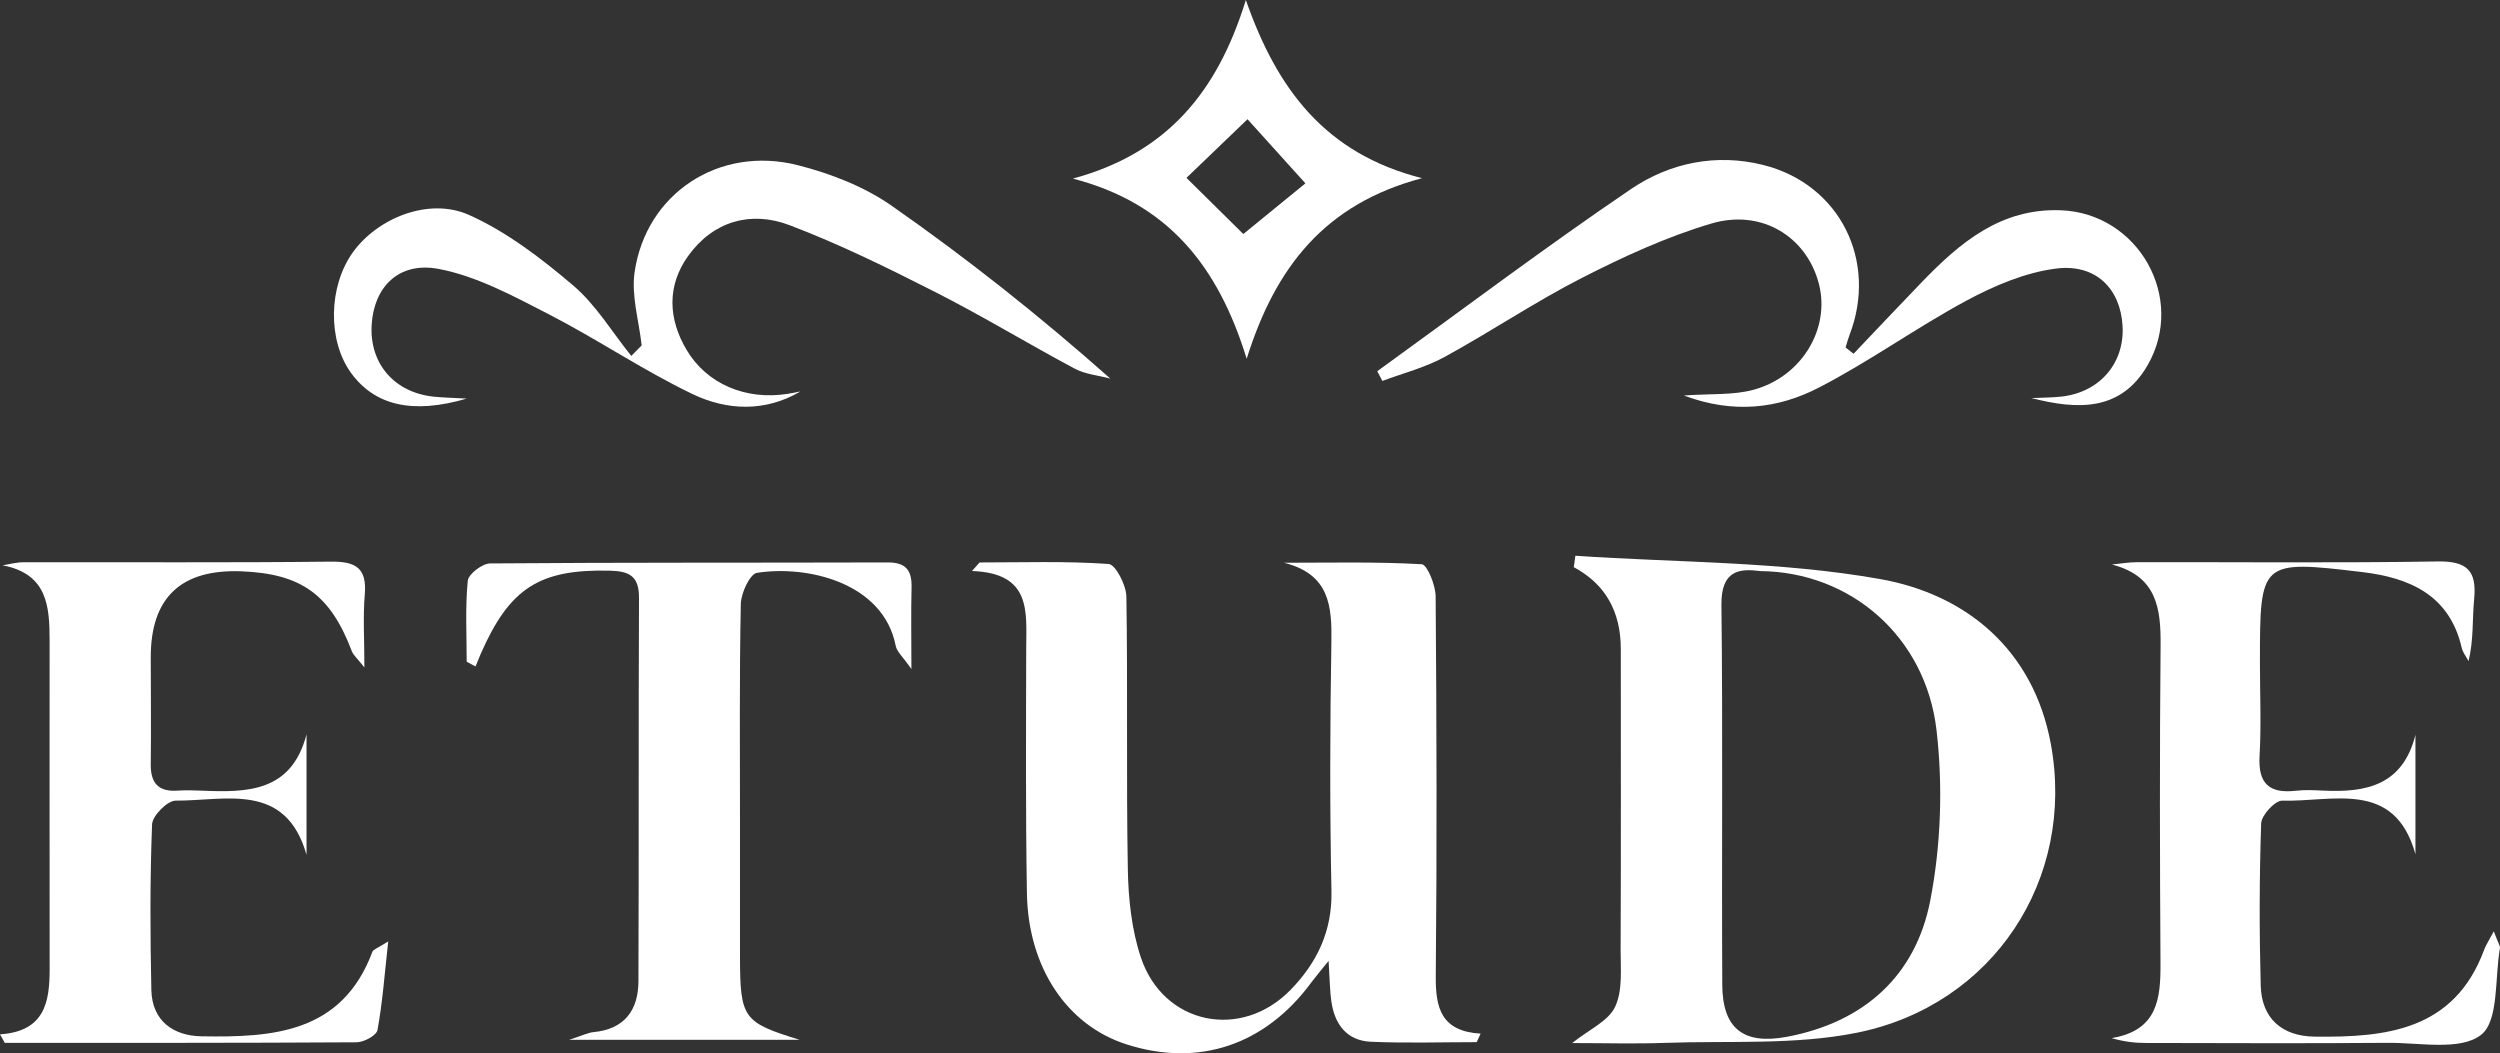 <?xml version="1.0" encoding="UTF-8"?>
<svg id="Layer_1" data-name="Layer 1" xmlns="http://www.w3.org/2000/svg" viewBox="0 0 999 420.88">
  <rect x="0" y="0" width="999" height="420.88" fill="#333333" stroke="none"/>
  <defs>
    <style>
      .cls-1 {
        fill: #fff;
      }
    </style>
  </defs>
  <path class="cls-1" d="M590.08,416.44c-14.11,0-28.24,.47-42.31-.16-9.66-.43-14.5-7.07-15.78-16.24-.6-4.29-.61-8.65-1.08-16.06-3.63,4.51-5.31,6.45-6.83,8.51-18.49,25.15-45.11,34.09-73.98,24.82-23.65-7.59-39.24-30.57-39.74-60.35-.55-32.65-.35-65.31-.28-97.97,.03-14.54,2.17-30.01-21.69-30.81,1.02-1.14,2.03-2.28,3.05-3.42,17.21,0,34.45-.6,51.57,.61,2.76,.2,7.01,8.42,7.09,13,.59,36.33-.07,72.68,.58,109,.21,11.78,1.5,24.05,5.18,35.15,8.93,26.91,40.05,33.36,59.86,13.02,10.57-10.85,16.67-23.49,16.33-39.49-.69-33.1-.59-66.24-.03-99.34,.24-14.6-.7-27.23-18.91-31.83,18.35,0,36.72-.45,55.01,.59,2.17,.12,5.52,8.34,5.56,12.83,.4,50.59,.54,101.19,.05,151.78-.12,12.67,2.13,22.02,17.92,22.97l-1.56,3.39Z"/>
  <path class="cls-1" d="M629.53,222.08c40.64,2.77,81.88,2.22,121.75,9.31,34.68,6.16,61.32,28.47,68.22,65.83,10,54.11-23.04,104.51-77.49,115.46-24.88,5-51.17,3.14-76.83,4.06-11.9,.43-23.83,.07-36.95,.07,6.74-5.4,14.47-8.76,17.17-14.49,3.09-6.55,2.17-15.2,2.2-22.94,.16-40,.08-80,.07-119.99q0-22.71-18.79-32.75c.21-1.52,.42-3.04,.64-4.56Zm73.94,6.13c-8.16-1.06-15.76-.56-15.59,13.55,.6,50.61,.07,101.22,.34,151.83,.1,17.47,8.51,23.98,25.86,20.71,30.73-5.79,51.41-24.32,57.24-54.39,4.29-22.09,5.11-45.72,2.52-68.09-4.33-37.41-34.31-63.28-70.39-63.61Z"/>
  <path class="cls-1" d="M0,413.32c18.02-1.19,19.86-13.06,19.84-26.32-.05-43.67-.02-87.35-.02-131.02,0-13.6-.81-26.7-18.82-30.08,2.8-.43,5.59-1.22,8.39-1.22,40.96-.08,81.91,.22,122.87-.25,10.07-.11,14.41,2.67,13.5,13.21-.75,8.64-.15,17.39-.15,29.07-2.81-3.58-4.41-4.87-5.04-6.53-8.53-22.5-20.09-30.93-44.02-31.88q-36.31-1.44-36.31,34.3c0,14.25,.19,28.5,0,42.75-.1,7.53,3,11.11,10.69,10.59,3.21-.22,6.44-.12,9.66,.01,18.19,.76,35.85,.63,41.9-22.48v48.12c-8.35-29.31-32.31-21.56-52.33-21.65-3.26-.02-9.26,6.04-9.39,9.47-.85,22.03-.77,44.12-.29,66.18,.27,12.38,8.82,18.33,20.01,18.52,28.33,.48,56.14-1.14,68.33-33.79,.36-.96,2.08-1.42,6.32-4.14-1.5,13.49-2.3,24.58-4.3,35.44-.39,2.14-5.42,4.86-8.33,4.88-46.87,.3-93.74,.22-140.61,.22-.63-1.13-1.26-2.26-1.89-3.39Z"/>
  <path class="cls-1" d="M996.52,372.14c1.91,5.09,2.59,5.95,2.46,6.68-2.12,12.04-.38,29.16-7.58,34.74-8.27,6.41-24.48,3.05-37.24,3.16-32.23,.26-64.46,.11-96.68,.05-4.3,0-8.6-.46-13.69-1.94,18.4-3.02,19.62-15.71,19.54-29.92-.26-42.31-.35-84.63,.04-126.94,.14-14.93-1.5-27.77-19.46-32.39,3.35-.32,6.71-.93,10.06-.93,40.06-.07,80.12,.36,120.16-.29,11.7-.19,15.64,3.71,14.54,15-.78,8.04-.15,16.21-2.24,24.81-.93-1.76-2.3-3.41-2.73-5.28-4.81-21.15-20.95-28.04-39.69-30.28-40.9-4.88-40.94-4.56-40.94,36.26,0,12.42,.56,24.87-.15,37.25-.64,11.11,3.98,15.07,14.55,13.86,3.64-.42,7.37-.21,11.04-.04,17.02,.81,31.64-2.11,36.7-22.29v47.7c-8.34-30.01-33.04-20.82-53.24-21.41-2.84-.08-8.3,5.81-8.41,9.08-.74,21.59-.76,43.23-.18,64.83,.35,13.2,8.62,20.22,21.45,20.39,28.59,.37,55.93-2.41,67.87-34.8,.63-1.7,1.68-3.24,3.82-7.31Z"/>
  <path class="cls-1" d="M186.49,264.45c0-10.8-.61-21.67,.43-32.37,.26-2.67,5.8-6.9,8.94-6.93,52.95-.43,105.91-.23,158.87-.4,7.36-.02,9.7,3.24,9.53,10.04-.25,9.63-.06,19.26-.06,32.57-3.39-4.9-5.8-6.9-6.27-9.28-4.95-25.37-35.51-32.32-55.44-29.17-2.84,.45-6.37,8.07-6.46,12.44-.59,28.97-.32,57.96-.33,86.94,0,17.94-.02,35.88,0,53.82,.04,24.89,1.2,26.42,23.82,33.39h-92.09c5.5-1.77,7.57-2.85,9.72-3.06,12.43-1.18,17.92-8.77,17.97-20.32,.21-51.06,0-102.13,.23-153.19,.04-8.62-3.74-10.71-11.7-10.89-27.96-.65-40,6.82-51.57,33.29-.72,1.65-1.37,3.33-2.06,4.99-1.17-.63-2.34-1.27-3.52-1.9Z"/>
  <path class="cls-1" d="M319.88,156.42c-14.21,8.35-29.47,7.61-43.14,1.05-19.78-9.49-38.11-21.96-57.65-32-14.02-7.2-28.51-15.08-43.69-17.99-16.13-3.09-25.96,7.27-26.88,22.24-.96,15.62,9.14,27.27,25.07,28.82,3.49,.34,7.01,.41,12.92,.74-21.91,6.42-36.91,2.63-46.29-10.34-9.31-12.88-8.99-34.4,.71-48.01,9.79-13.74,30.42-22.27,46.58-15,15.06,6.77,28.81,17.32,41.51,28.12,9.13,7.76,15.59,18.67,23.24,28.18,1.38-1.4,2.76-2.8,4.15-4.2-1.07-9.76-4.18-19.81-2.83-29.22,4.52-31.46,33.74-50.77,65.17-42.81,13.14,3.32,26.64,8.58,37.64,16.27,30.09,21.04,58.94,43.86,87.29,69.01-4.75-1.27-9.95-1.69-14.17-3.94-18.64-9.93-36.72-20.95-55.54-30.51-19.12-9.72-38.47-19.26-58.49-26.86-15.49-5.87-30.5-1.59-40.48,12.29-8.5,11.82-8.07,25.05-.63,37.58,8.1,13.63,23.67,20.19,40.38,17.54,1.72-.27,3.42-.63,5.12-.95Z"/>
  <path class="cls-1" d="M740.68,141.37c9.05-9.51,18.05-19.07,27.17-28.52,15.29-15.84,31.59-29.72,55.62-28.83,31.07,1.16,50.2,35.14,34.69,61.96-10.77,18.62-28.2,17.74-46.42,13.09,4.03-.19,8.09-.15,12.09-.6,15.23-1.73,25.18-13.33,24.35-28.19-.83-14.86-10.65-25-26.63-22.95-12.23,1.56-24.52,6.78-35.54,12.69-20.19,10.84-38.92,24.43-59.28,34.91-16.07,8.28-33.82,10.61-53.86,3.12,10.86-.79,19.76-.09,27.87-2.3,19.42-5.3,30.71-24.6,26.08-42.37-4.87-18.72-22.8-30.05-43.02-24.04-17.82,5.29-35.06,13.23-51.67,21.71-18.79,9.6-36.4,21.5-54.95,31.63-7.7,4.21-16.49,6.43-24.79,9.55-.68-1.3-1.36-2.59-2.04-3.89,33.75-24.38,67.02-49.48,101.46-72.83,15.46-10.48,34.07-14.31,52.87-9.56,30.61,7.74,45.79,38.4,34.35,68.02-.61,1.59-1.03,3.25-1.54,4.88,1.05,.83,2.11,1.67,3.16,2.5Z"/>
  <path class="cls-1" d="M498.18,143.39c-11.44-37.16-31.46-62.16-69.44-72.02,37.3-10.15,57.62-34.17,69.1-71.37,12.41,35.46,31.54,61.35,70.4,71.2-38.85,10.3-58.61,35.57-70.07,72.19Zm-24.06-72.31c7.83,7.74,17.46,17.25,22.71,22.44,7.84-6.4,18.63-15.2,24.81-20.25-7.79-8.63-16.83-18.65-23.13-25.63-6.99,6.72-16.77,16.11-24.39,23.43Z"/>
</svg>